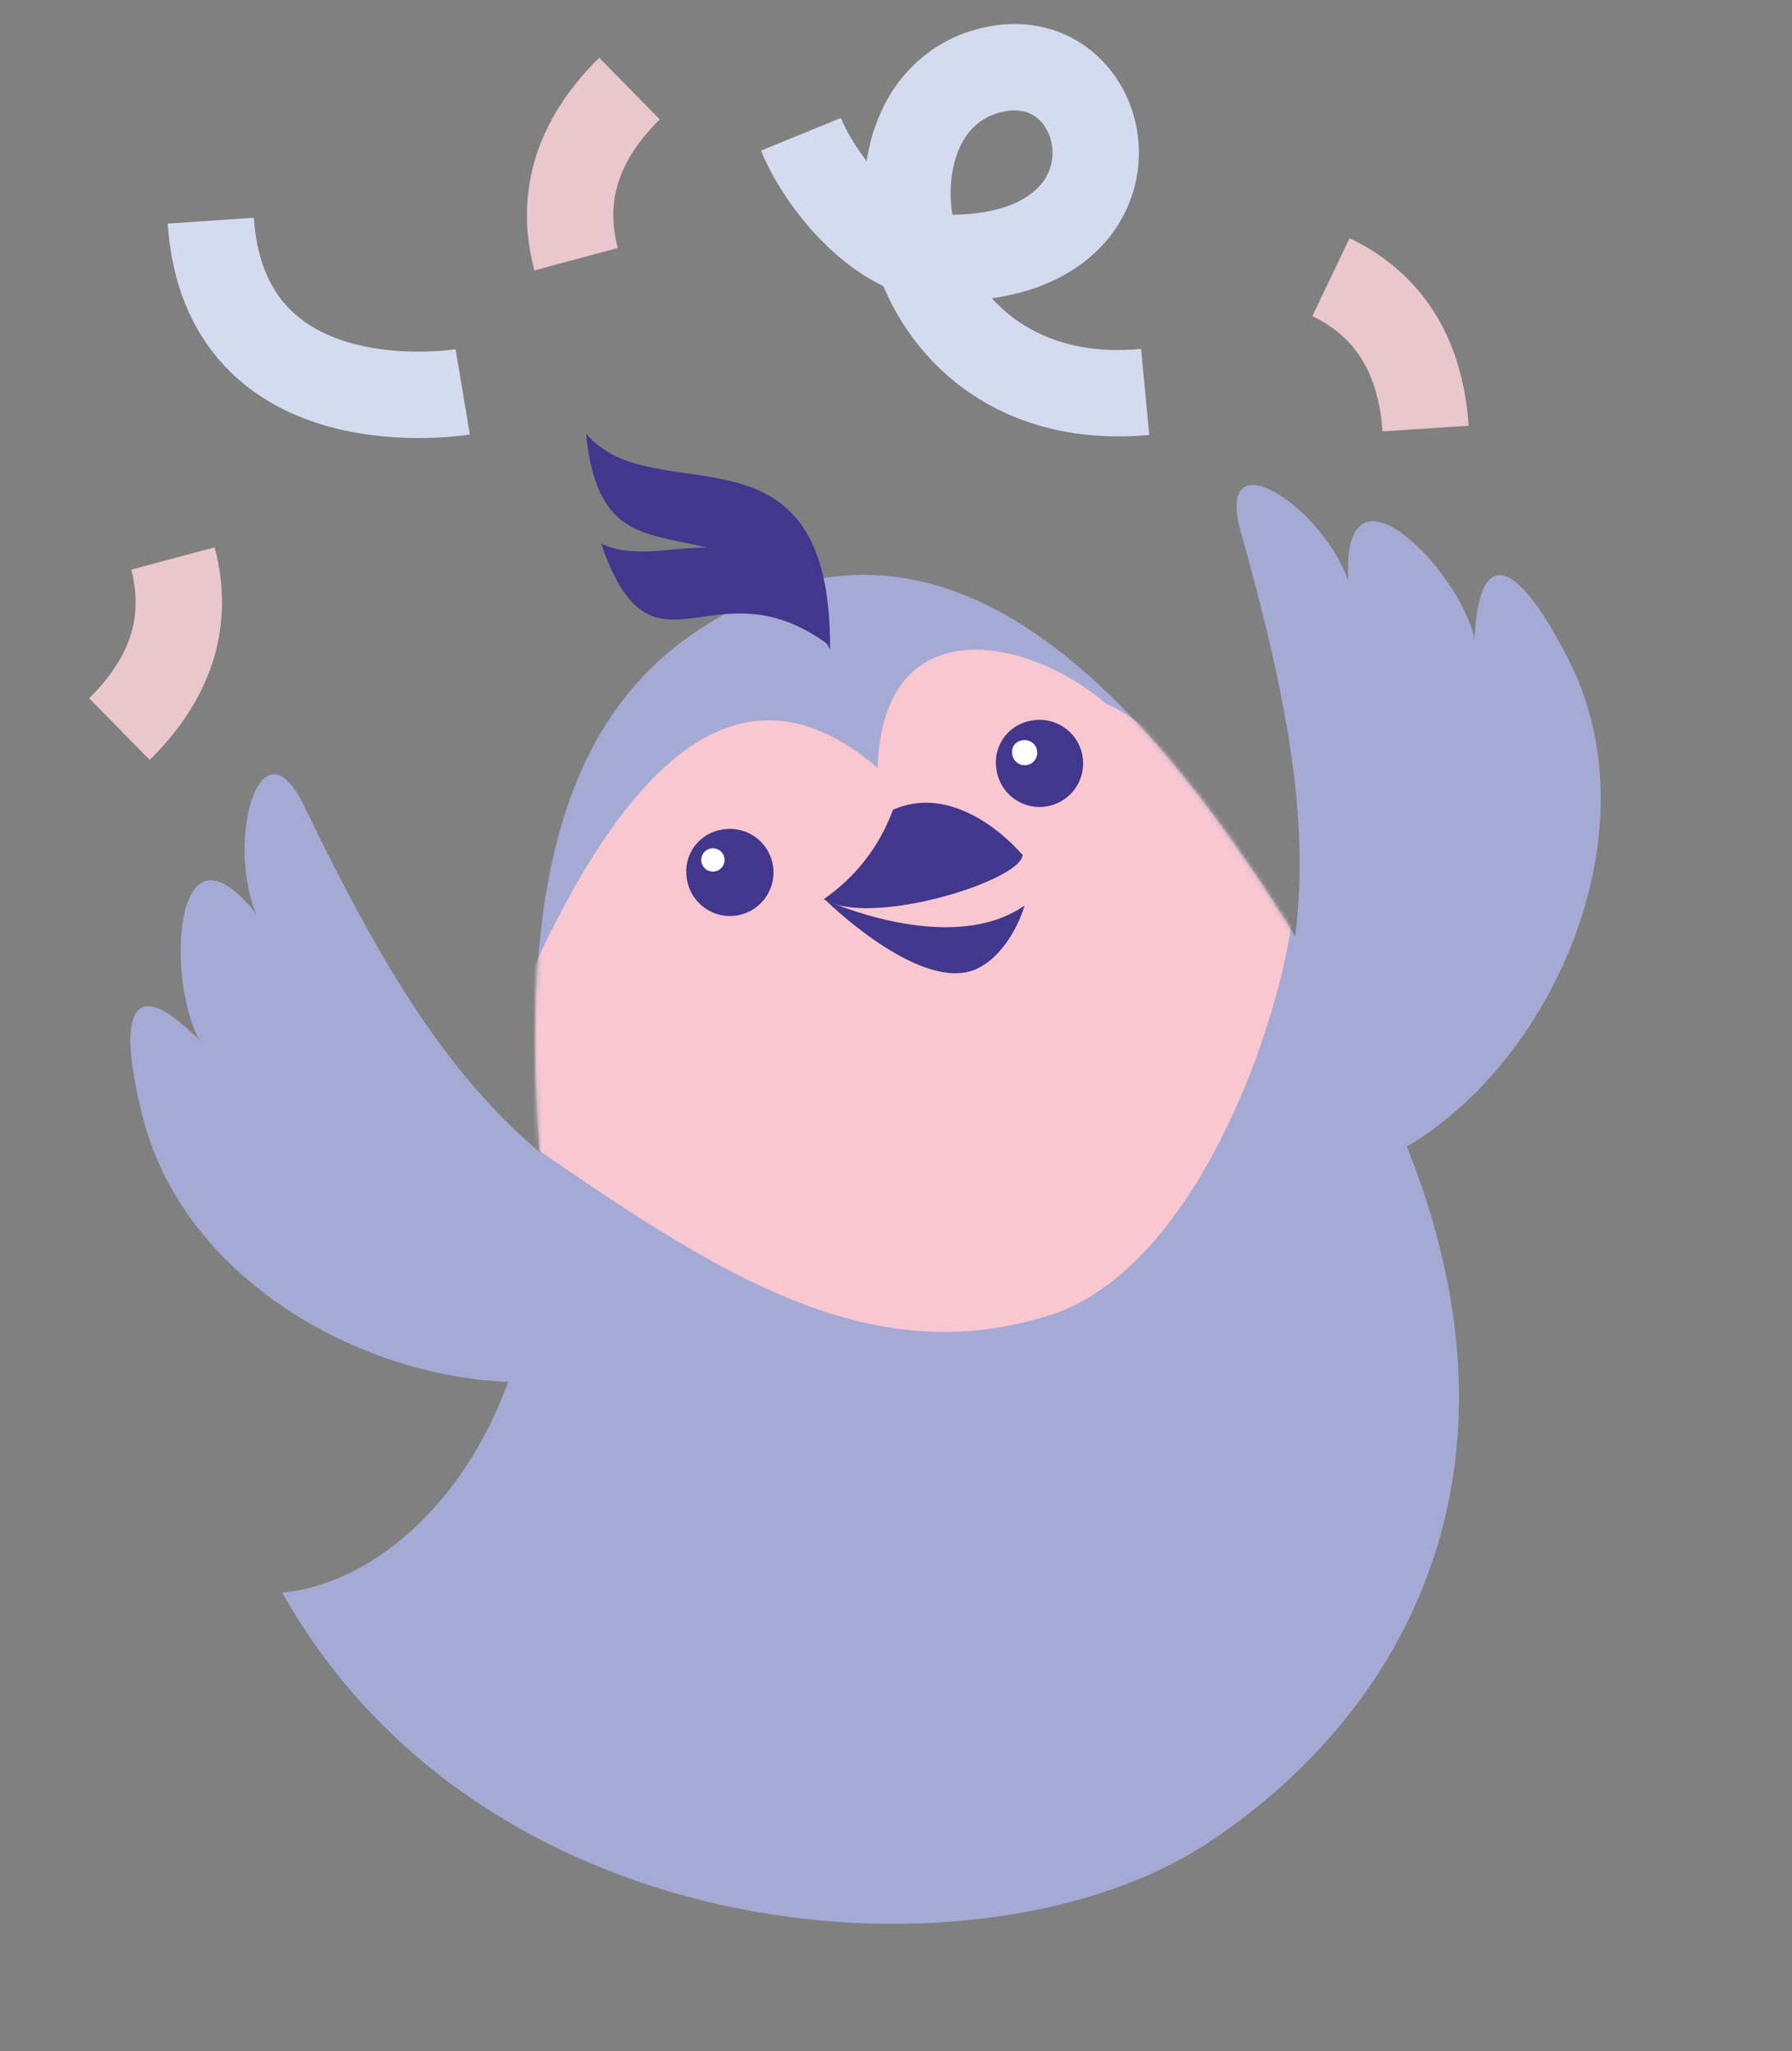 <?xml version="1.0" encoding="UTF-8"?> <svg xmlns="http://www.w3.org/2000/svg" width="415" height="475" viewBox="0 0 415 475" fill="none"><rect x="0" y="0" width="415" height="475" fill="#808080" stroke="none"/><path d="M172.166 292.339C120.473 275.101 98.1 243.926 70.439 186.645C60.297 165.641 52.253 194.591 59.305 211.593C40.142 187.276 38.339 226.768 46.23 240.91C29.553 224.017 27.13 236.059 33.275 259.412C49.235 319.934 148.272 342.795 172.185 292.445" fill="#A5AAD4"></path><path d="M281.217 269.766C308.517 222.626 304.525 184.457 287.374 123.24C281.055 100.768 306.275 117.168 312.24 134.525C310.49 103.631 338.012 132.008 341.461 147.836C342.75 124.077 352.603 131.626 363.428 153.085C391.56 208.996 332.542 291.753 281.217 269.766Z" fill="#A5AAD4"></path><path d="M167.222 142.512C141.699 157.012 119.338 185.091 124.784 262.89C129.51 330.544 93.693 366.201 65.357 368.787C112.636 452.962 228.857 460.492 279.822 426.684C329.554 393.807 363.864 328.473 312.195 237.429C271.592 166.103 224.022 110.251 167.293 142.445" fill="#A5AAD4"></path><mask id="mask0_378_1083" style="mask-type:luminance" maskUnits="userSpaceOnUse" x="65" y="133" width="273" height="313"><path d="M167.222 142.511C141.7 157.011 119.364 185.085 124.784 262.889C129.51 330.543 93.693 366.2 65.357 368.786C112.663 452.956 228.857 460.49 279.822 426.683C329.554 393.805 363.864 328.472 312.195 237.428C277.112 175.813 236.888 125.733 190.021 133.998C182.015 135.492 174.328 138.359 167.298 142.47" fill="white"></path></mask><g mask="url(#mask0_378_1083)"><path d="M203.194 177.78C181.494 159.279 153.22 157.088 121.692 228.259C117.236 249.591 107.66 254.485 107.66 254.485C158.943 289.903 196.761 319.176 243.032 304.579C277.176 293.763 296.726 236.238 299.449 211.13C289.219 190.716 271.449 169.797 256.006 162.85C238.464 147.726 204.449 140.164 203.234 177.855" fill="#F8C7D0"></path></g><path d="M135.741 100.395C139.657 141.399 169.654 109.235 192.223 150.374C192.609 94.777 151.362 119.227 135.741 100.395Z" fill="#42378D"></path><path d="M139.223 125.889C151.14 160.688 164.969 129.43 191.84 149.292C175.48 113.221 154.884 133.291 139.223 125.889Z" fill="#42378D"></path><path d="M159.023 203.213C159.262 205.219 160.097 207.107 161.421 208.633C162.745 210.159 164.498 211.252 166.45 211.772C168.403 212.291 170.467 212.212 172.374 211.546C174.281 210.879 175.944 209.656 177.148 208.033C178.351 206.411 179.039 204.465 179.124 202.446C179.209 200.428 178.686 198.431 177.623 196.713C176.56 194.995 175.007 193.635 173.163 192.81C171.319 191.985 169.27 191.733 167.281 192.086C166.008 192.274 164.783 192.711 163.679 193.372C162.575 194.033 161.613 194.905 160.846 195.939C160.08 196.972 159.524 198.146 159.211 199.394C158.898 200.642 158.834 201.94 159.023 203.213Z" fill="#42378D"></path><path d="M162.441 199.596C162.534 200.122 162.779 200.608 163.148 200.994C163.517 201.379 163.993 201.646 164.514 201.762C165.035 201.877 165.579 201.835 166.076 201.642C166.574 201.448 167.002 201.112 167.308 200.675C167.614 200.238 167.783 199.72 167.794 199.187C167.806 198.653 167.66 198.128 167.373 197.678C167.087 197.228 166.673 196.873 166.185 196.658C165.696 196.443 165.155 196.378 164.63 196.471C163.925 196.595 163.299 196.994 162.888 197.58C162.478 198.166 162.317 198.892 162.441 199.596Z" fill="white"></path><path d="M230.731 177.964C230.969 179.97 231.805 181.858 233.129 183.384C234.452 184.91 236.203 186.004 238.155 186.523C240.107 187.042 242.171 186.964 244.079 186.297C245.986 185.631 247.649 184.407 248.853 182.785C250.056 181.163 250.744 179.216 250.829 177.198C250.914 175.179 250.394 173.182 249.331 171.464C248.268 169.746 246.712 168.386 244.868 167.562C243.024 166.737 240.975 166.485 238.986 166.838C237.713 167.026 236.491 167.462 235.387 168.123C234.283 168.784 233.318 169.657 232.551 170.69C231.785 171.723 231.229 172.897 230.916 174.146C230.603 175.394 230.542 176.691 230.731 177.964Z" fill="#42378D"></path><path d="M234.406 174.577C234.465 175.16 234.698 175.712 235.076 176.161C235.453 176.609 235.956 176.934 236.521 177.091C237.086 177.249 237.686 177.232 238.241 177.044C238.796 176.855 239.281 176.504 239.634 176.036C239.986 175.567 240.188 175.003 240.215 174.417C240.242 173.832 240.091 173.252 239.782 172.753C239.474 172.254 239.025 171.86 238.489 171.622C237.953 171.384 237.358 171.313 236.781 171.419C236.412 171.457 236.055 171.572 235.733 171.754C235.41 171.937 235.128 172.184 234.906 172.48C234.683 172.777 234.522 173.116 234.436 173.477C234.351 173.837 234.34 174.212 234.406 174.577Z" fill="white"></path><path d="M236.834 197.983C236.346 204.069 201.133 214.881 190.776 208.187C198.143 203.131 203.744 195.898 206.796 187.501C218.767 182.212 230.634 190.94 236.834 197.983Z" fill="#42378D"></path><path d="M191.073 208.327C191.073 208.327 210.425 227.488 223.55 225.173C230.644 223.922 235.677 215.337 237.256 209.689C220.009 221.716 190.967 208.346 190.967 208.346" fill="#42378D"></path><path d="M107.159 90.736C107.159 90.736 52.097 99.991 48.811 51.095" stroke="#D4DBF0" stroke-width="20" stroke-miterlimit="10"></path><path d="M308.227 64.179C319.265 69.442 328.841 79.699 330.134 99.234" stroke="#EAC6CD" stroke-width="20" stroke-miterlimit="10"></path><path d="M40.042 129.324C43.197 141.139 41.646 155.082 27.654 168.827" stroke="#EAC6CD" stroke-width="20" stroke-miterlimit="10"></path><path d="M133.417 60.018C130.236 48.204 131.788 34.262 145.781 20.516" stroke="#EAC6CD" stroke-width="20" stroke-miterlimit="10"></path><path d="M265.202 90.753C207.631 96.204 195.203 26.766 228.007 16.659C258.367 7.302 269.387 60.571 218.722 59.734C203.793 59.498 190.078 42.326 185.488 31.096" stroke="#D4DBF0" stroke-width="20" stroke-miterlimit="10"></path></svg> 